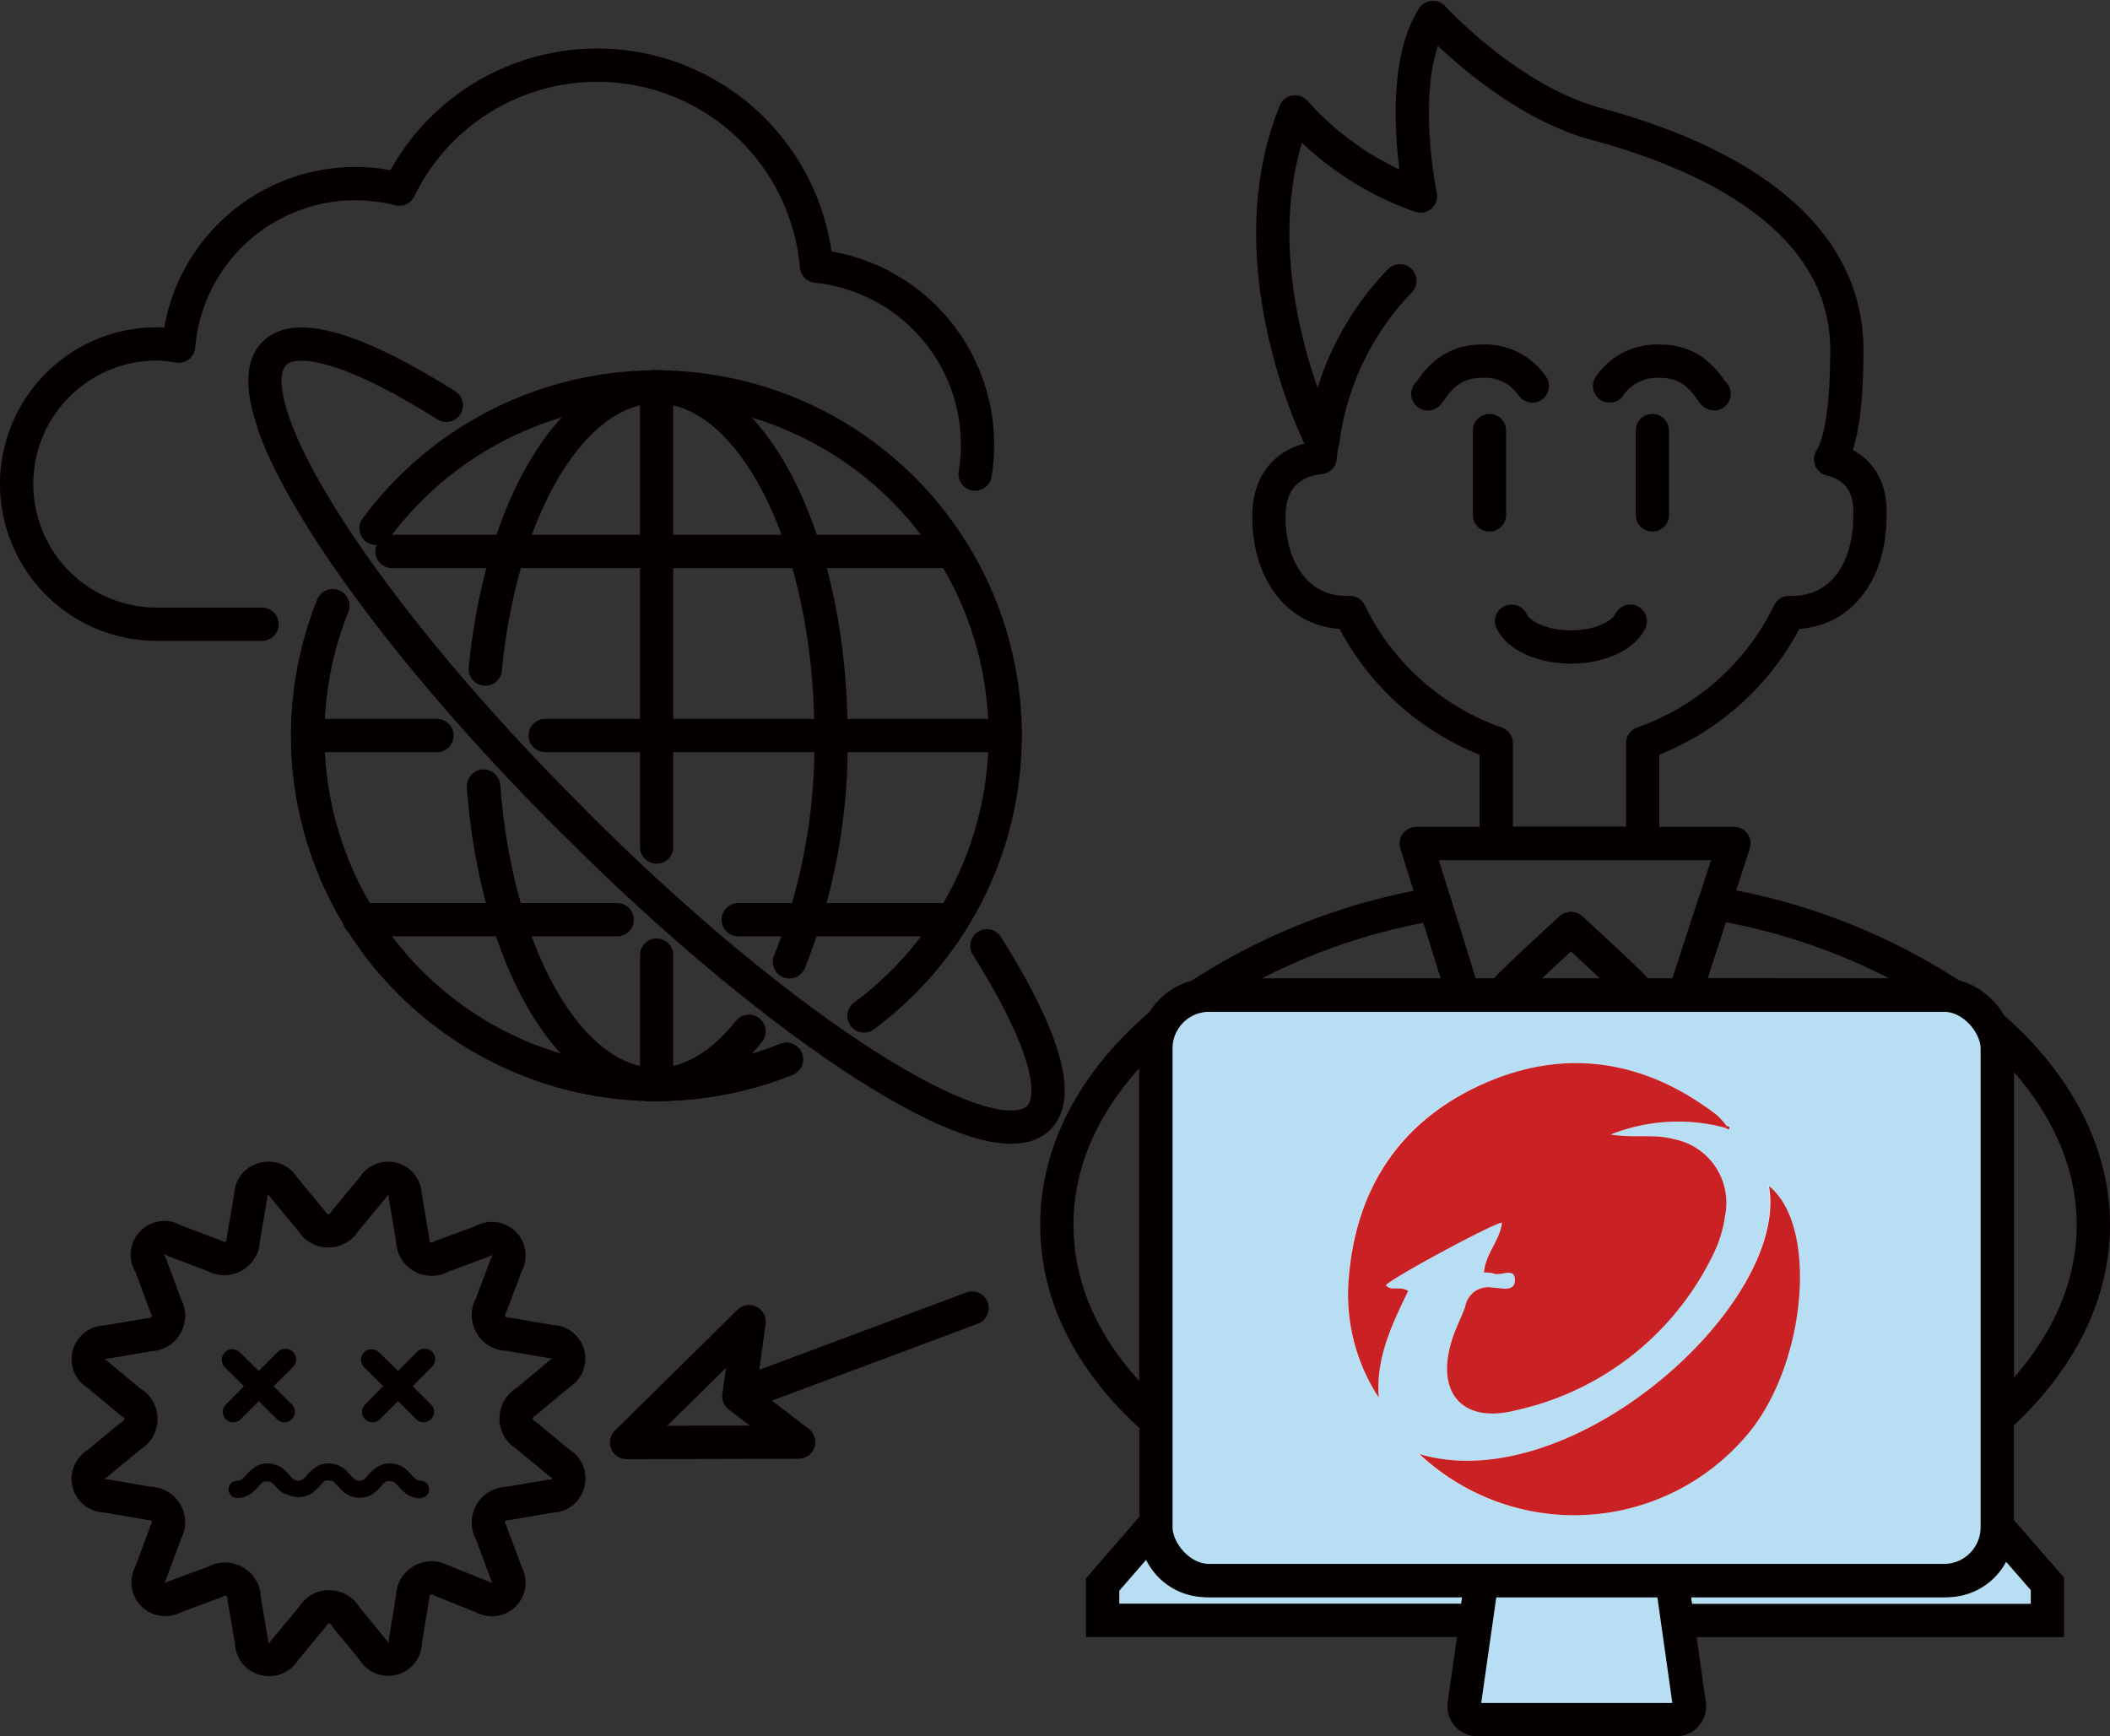 <svg xmlns="http://www.w3.org/2000/svg" viewBox="0 0 158.52 130.45"><rect x="0" y="0" width="158.52" height="130.45" fill="#333333" stroke="none"/><defs><style>.cls-1{fill:none;stroke-linecap:round;stroke-linejoin:round;}.cls-1,.cls-2{stroke:#040000;stroke-width:2.5px;}.cls-2{fill:#b8def3;stroke-miterlimit:10;}.cls-3{fill:#040000;}.cls-4{fill:#fdfcfd;}.cls-5{fill:#ca2124;}</style></defs><g id="レイヤー_2" data-name="レイヤー 2"><g id="レイヤー_1-2" data-name="レイヤー 1"><path class="cls-1" d="M99.38,33.17a21.19,21.19,0,0,1,5.79-12.07"/><path class="cls-1" d="M137.53,34.51c.64-1,1.22-3.34,1.22-8.2,0-10.74-12.25-15.22-18.84-17s-12.25-8-12.25-8c-2.83,4.47-.94,13.42-.94,13.42A22.66,22.66,0,0,1,97.3,8.41c-4.71,11.63,2,24.76,2,24.76h0c0,.4-.09.81-.12,1.21-1.36.14-3.85.88-3.85,4.46,0,3.93,2.1,7.3,6.08,7.18a19.34,19.34,0,0,0,11,9.82v7.53h11V55.84a19.37,19.37,0,0,0,11-9.82c4,.12,6.06-3.25,6.07-7.18C140.64,35.85,138.9,34.84,137.53,34.51Z"/><path class="cls-1" d="M107.27,29.59c.23-.07,1.17-2.45,4-2.45A4.3,4.3,0,0,1,115.12,29"/><line class="cls-1" x1="111.9" y1="32.35" x2="111.9" y2="38.69"/><path class="cls-1" d="M128.78,29.59c-.24-.07-1.18-2.45-4-2.45A4.3,4.3,0,0,0,120.93,29"/><line class="cls-1" x1="124.14" y1="32.35" x2="124.14" y2="38.69"/><path class="cls-1" d="M113.56,46.67c.53,1.11,2.32,1.94,4.46,1.94s3.93-.83,4.46-1.94"/><path class="cls-1" d="M123.2,74.77c.17-.12-5.18-5-5.18-5s-5.34,4.86-5.18,5Z"/><path class="cls-1" d="M146.29,74.77c.1,0,.2,0,.3,0a46.48,46.48,0,0,0-17.79-6.9l-2.24,6.87Z"/><path class="cls-1" d="M86.84,78.54A3.78,3.78,0,0,1,87.16,77c-4.87,4.18-7.76,9.38-7.76,15s2.76,10.59,7.44,14.73Z"/><path class="cls-1" d="M149.83,77.31a3.62,3.62,0,0,1,.22,1.23v28c4.54-4.1,7.22-9.11,7.22-14.52S154.51,81.44,149.83,77.31Z"/><path class="cls-1" d="M90.61,74.77h19.33l-2.13-6.86a46.28,46.28,0,0,0-17.76,6.92A3.43,3.43,0,0,1,90.61,74.77Z"/><path class="cls-2" d="M111.3,118.75H90.61A3.77,3.77,0,0,1,86.84,115v-.56l-4,4.61v2.69h28Z"/><path class="cls-2" d="M150.05,114.68v.3a3.76,3.76,0,0,1-3.76,3.77H125.6l.42,3h27.8V119Z"/><path class="cls-1" d="M112.84,74.77c-.16-.12,5.18-5,5.18-5s5.35,4.86,5.18,5h3.36l3.71-11.4H106.4l3.54,11.4Z"/><path class="cls-1" d="M123.2,74.77c.17-.12-5.18-5-5.18-5s-5.34,4.86-5.18,5Z"/><path class="cls-2" d="M125.6,118.75l1.32,9.32a1,1,0,0,1-1,1.13H111a1,1,0,0,1-1-1.13l1.33-9.32Z"/><rect class="cls-2" x="86.84" y="74.77" width="63.21" height="43.98" rx="4"/><path class="cls-1" d="M42.06,109.94l-2.56-2.12a1.43,1.43,0,0,1,0-2.49l2.56-2.13a1.28,1.28,0,0,0-.64-2.4l-3.28-.56a1.43,1.43,0,0,1-1.25-2.16L38.05,95a1.28,1.28,0,0,0-1.76-1.76l-3.12,1.16A1.43,1.43,0,0,1,31,93.11l-.56-3.28a1.28,1.28,0,0,0-2.4-.64l-2.13,2.56a1.43,1.43,0,0,1-2.49,0l-2.12-2.56a1.29,1.29,0,0,0-1.46-.62,1.28,1.28,0,0,0-1,1.26l-.56,3.28a1.43,1.43,0,0,1-2.16,1.25L13.06,93.2A1.28,1.28,0,0,0,11.3,95l1.16,3.12a1.43,1.43,0,0,1-1.25,2.16l-3.28.56a1.28,1.28,0,0,0-.64,2.4l2.56,2.13a1.42,1.42,0,0,1,0,2.49l-2.56,2.12a1.29,1.29,0,0,0-.62,1.46,1.28,1.28,0,0,0,1.26.95l3.28.56a1.43,1.43,0,0,1,1.25,2.16l-1.16,3.12A1.29,1.29,0,0,0,13.06,120l3.12-1.16a1.42,1.42,0,0,1,1.45,0,1.4,1.4,0,0,1,.71,1.25l.56,3.29a1.28,1.28,0,0,0,1,1.26,1.29,1.29,0,0,0,1.46-.62l2.12-2.56a1.42,1.42,0,0,1,2.49,0L28.05,124a1.28,1.28,0,0,0,2.4-.64L31,120a1.4,1.4,0,0,1,.71-1.25,1.42,1.42,0,0,1,1.45,0L36.29,120a1.28,1.28,0,0,0,1.76-1.76l-1.16-3.12a1.43,1.43,0,0,1,1.25-2.16l3.28-.56a1.28,1.28,0,0,0,1.26-.95A1.29,1.29,0,0,0,42.06,109.94Z"/><path class="cls-3" d="M16.74,106.08a.77.77,0,0,1,.23-.56l1.36-1.37-1.44-1.43a.81.81,0,0,1,0-1.12.8.8,0,0,1,1.12,0L19.44,103l1.44-1.44A.79.79,0,0,1,22,102.72l-1.44,1.43,1.36,1.37a.78.78,0,0,1,0,1.11.79.79,0,0,1-.56.23.76.76,0,0,1-.55-.23l-1.37-1.36-1.36,1.36a.76.76,0,0,1-.55.23.79.79,0,0,1-.56-.23A.76.76,0,0,1,16.74,106.08Z"/><path class="cls-3" d="M31.62,112.58a1.9,1.9,0,0,1-.83-.18,2,2,0,0,1-.56-.42c-.1-.09-.18-.19-.26-.27a2,2,0,0,0-.34-.33.52.52,0,0,0-.33-.09.47.47,0,0,0-.25,0,.74.74,0,0,0-.23.17l-.18.19a3.34,3.34,0,0,1-.6.57,1.85,1.85,0,0,1-1,.31h0a1.87,1.87,0,0,1-.83-.18,2.14,2.14,0,0,1-.57-.42l-.25-.27a2,2,0,0,0-.34-.33.54.54,0,0,0-.33-.09.6.6,0,0,0-.26,0,.87.87,0,0,0-.22.17l-.18.19a3.34,3.34,0,0,1-.6.57,1.86,1.86,0,0,1-1,.31,1.89,1.89,0,0,1-.84-.18A2.2,2.2,0,0,1,21,112l-.26-.28a1.9,1.9,0,0,0-.33-.32.52.52,0,0,0-.33-.09.47.47,0,0,0-.25,0,.62.62,0,0,0-.22.17l-.19.2a3.32,3.32,0,0,1-.6.56,1.85,1.85,0,0,1-1,.31.65.65,0,1,1,0-1.3.52.52,0,0,0,.26-.06,1.06,1.06,0,0,0,.22-.16l.18-.2a3.31,3.31,0,0,1,.6-.56,1.78,1.78,0,0,1,1-.32,2,2,0,0,1,.85.19,2.08,2.08,0,0,1,.56.41l.26.28a1.61,1.61,0,0,0,.33.32.52.52,0,0,0,.33.1.45.45,0,0,0,.25-.06.74.74,0,0,0,.23-.17c.06,0,.11-.12.18-.19a3,3,0,0,1,.6-.56,1.78,1.78,0,0,1,1-.32,1.89,1.89,0,0,1,.84.19,1.8,1.8,0,0,1,.56.41l.27.28a1.61,1.61,0,0,0,.33.32.52.52,0,0,0,.33.1.48.48,0,0,0,.26-.06,1.06,1.06,0,0,0,.22-.16l.18-.2a3.31,3.31,0,0,1,.6-.56,1.78,1.78,0,0,1,1-.32,2,2,0,0,1,.85.19,2.08,2.08,0,0,1,.56.41l.26.28a2.34,2.34,0,0,0,.33.32.54.54,0,0,0,.33.1.65.65,0,0,1,0,1.3Z"/><path class="cls-3" d="M32.38,105.52a.78.78,0,0,1,0,1.11.76.76,0,0,1-.55.23.79.79,0,0,1-.56-.23l-1.36-1.36-1.36,1.36a.8.8,0,0,1-1.12,0,.78.78,0,0,1,0-1.11l1.36-1.37-1.43-1.43a.77.77,0,0,1,0-1.12.75.75,0,0,1,.55-.23.79.79,0,0,1,.56.23L29.91,103l1.43-1.44a.79.79,0,0,1,1.12,1.12L31,104.15Z"/><line class="cls-1" x1="73.03" y1="98.28" x2="57.59" y2="104.05"/><polygon class="cls-1" points="47.07 108.38 60 108.35 55.51 104.91 56.28 99.3 47.07 108.38"/><path class="cls-1" d="M59.07,79.59a26.19,26.19,0,0,1-18.92.22"/><path class="cls-1" d="M28.25,39.7A26.2,26.2,0,1,1,64.91,76.33"/><path class="cls-1" d="M29.42,72.3A26.19,26.19,0,0,1,25,45.52"/><path class="cls-1" d="M56.27,77.49c-2,2.52-4.39,4-6.94,4-6.58,0-12-9.68-13-22.3"/><path class="cls-1" d="M36.46,50.27C37.63,38.19,43,29.06,49.33,29.06c7.23,0,13.1,11.73,13.1,26.2a44.12,44.12,0,0,1-3.12,17"/><line class="cls-1" x1="40.96" y1="55.26" x2="75.53" y2="55.26"/><line class="cls-1" x1="23.12" y1="55.26" x2="32.83" y2="55.26"/><line class="cls-1" x1="49.33" y1="63.64" x2="49.33" y2="29.06"/><line class="cls-1" x1="49.33" y1="81.47" x2="49.33" y2="71.76"/><line class="cls-1" x1="55.46" y1="69.1" x2="71.25" y2="69.1"/><line class="cls-1" x1="27" y1="69.1" x2="46.37" y2="69.1"/><line class="cls-1" x1="29.45" y1="41.43" x2="71.25" y2="41.43"/><path class="cls-1" d="M59.09,79.59A26.21,26.21,0,0,1,25,45.51"/><path class="cls-1" d="M56.26,77.5c-2,2.51-4.39,4-6.93,4-6.6,0-12.06-9.75-13-22.44"/><path class="cls-1" d="M33.53,30.45c-6.35-4-11.16-5.66-12.92-3.9C17.09,30.07,27.09,45.79,43,61.64"/><path class="cls-1" d="M74.14,71.06c4,6.35,5.66,11.16,3.9,12.92C74.52,87.5,58.8,77.5,43,61.64,31.44,50.14,23,38.7,20.61,32"/><path class="cls-1" d="M19.69,46.9H11.78a10.53,10.53,0,0,1,0-21.06,9.91,9.91,0,0,1,1.64.17A13.33,13.33,0,0,1,30,14.21,16.53,16.53,0,0,1,61.34,20a13.49,13.49,0,0,1,12.1,13.39,13.7,13.7,0,0,1-.18,2.23"/><path class="cls-4" d="M129.59,84.73a2.11,2.11,0,0,0,.31.13c.1-.19,0-.22-.18-.25a5.68,5.68,0,0,0-.77-.85c-5.37-4.12-11.28-5.05-17.47-2.35s-9.55,7.68-10.14,14.41a14.12,14.12,0,0,0,2.23,9.18c-.23-3,1-5.48,2.21-8-.6-.41-1.24.06-1.67-.43.32-.5,8.15-4.75,8.72-4.71-.15,1.34-1.26,2.36-1.35,3.75a2.5,2.5,0,0,1,.72.07c.54.23,1.58-.52,1.6.47s-1,.65-1.63.6a1.75,1.75,0,0,0-2.1,1.42c-.27.85-.71,1.66-1,2.51-1.2,4,.75,6.25,4.76,5.29a21.61,21.61,0,0,0,15-12,9.12,9.12,0,0,0,.75-2.58,4.87,4.87,0,0,0-3.87-5.81c-1.43-.4-2.88,0-4.71-.34A13.65,13.65,0,0,1,129.59,84.73Zm-23,24.52a17,17,0,0,0,24.81-1.68c4.32-5.36,5.11-15.56,1.45-18.45C134.46,97.94,118.13,112.65,106.64,109.25Z"/><path class="cls-5" d="M129.59,84.73a13.65,13.65,0,0,0-8.58.51c1.83.29,3.28-.06,4.71.34a4.87,4.87,0,0,1,3.87,5.81,9.12,9.12,0,0,1-.75,2.58,21.61,21.61,0,0,1-15,12c-4,1-6-1.34-4.76-5.29.26-.85.7-1.66,1-2.51a1.75,1.75,0,0,1,2.1-1.42c.58,0,1.65.38,1.63-.6s-1.06-.24-1.6-.47a2.5,2.5,0,0,0-.72-.07c.09-1.39,1.2-2.41,1.35-3.75-.57,0-8.4,4.21-8.72,4.71.43.49,1.07,0,1.67.43-1.19,2.47-2.44,5-2.21,8a14.12,14.12,0,0,1-2.23-9.18c.59-6.73,4-11.7,10.14-14.41s12.1-1.77,17.47,2.35a5.68,5.68,0,0,1,.77.85Z"/><path class="cls-5" d="M106.64,109.25c11.49,3.4,27.82-11.31,26.26-20.13,3.66,2.89,2.87,13.09-1.45,18.45A17,17,0,0,1,106.64,109.25Z"/><path class="cls-5" d="M129.72,84.61c.14,0,.28.06.18.25a2.11,2.11,0,0,1-.31-.13Z"/></g></g></svg>
